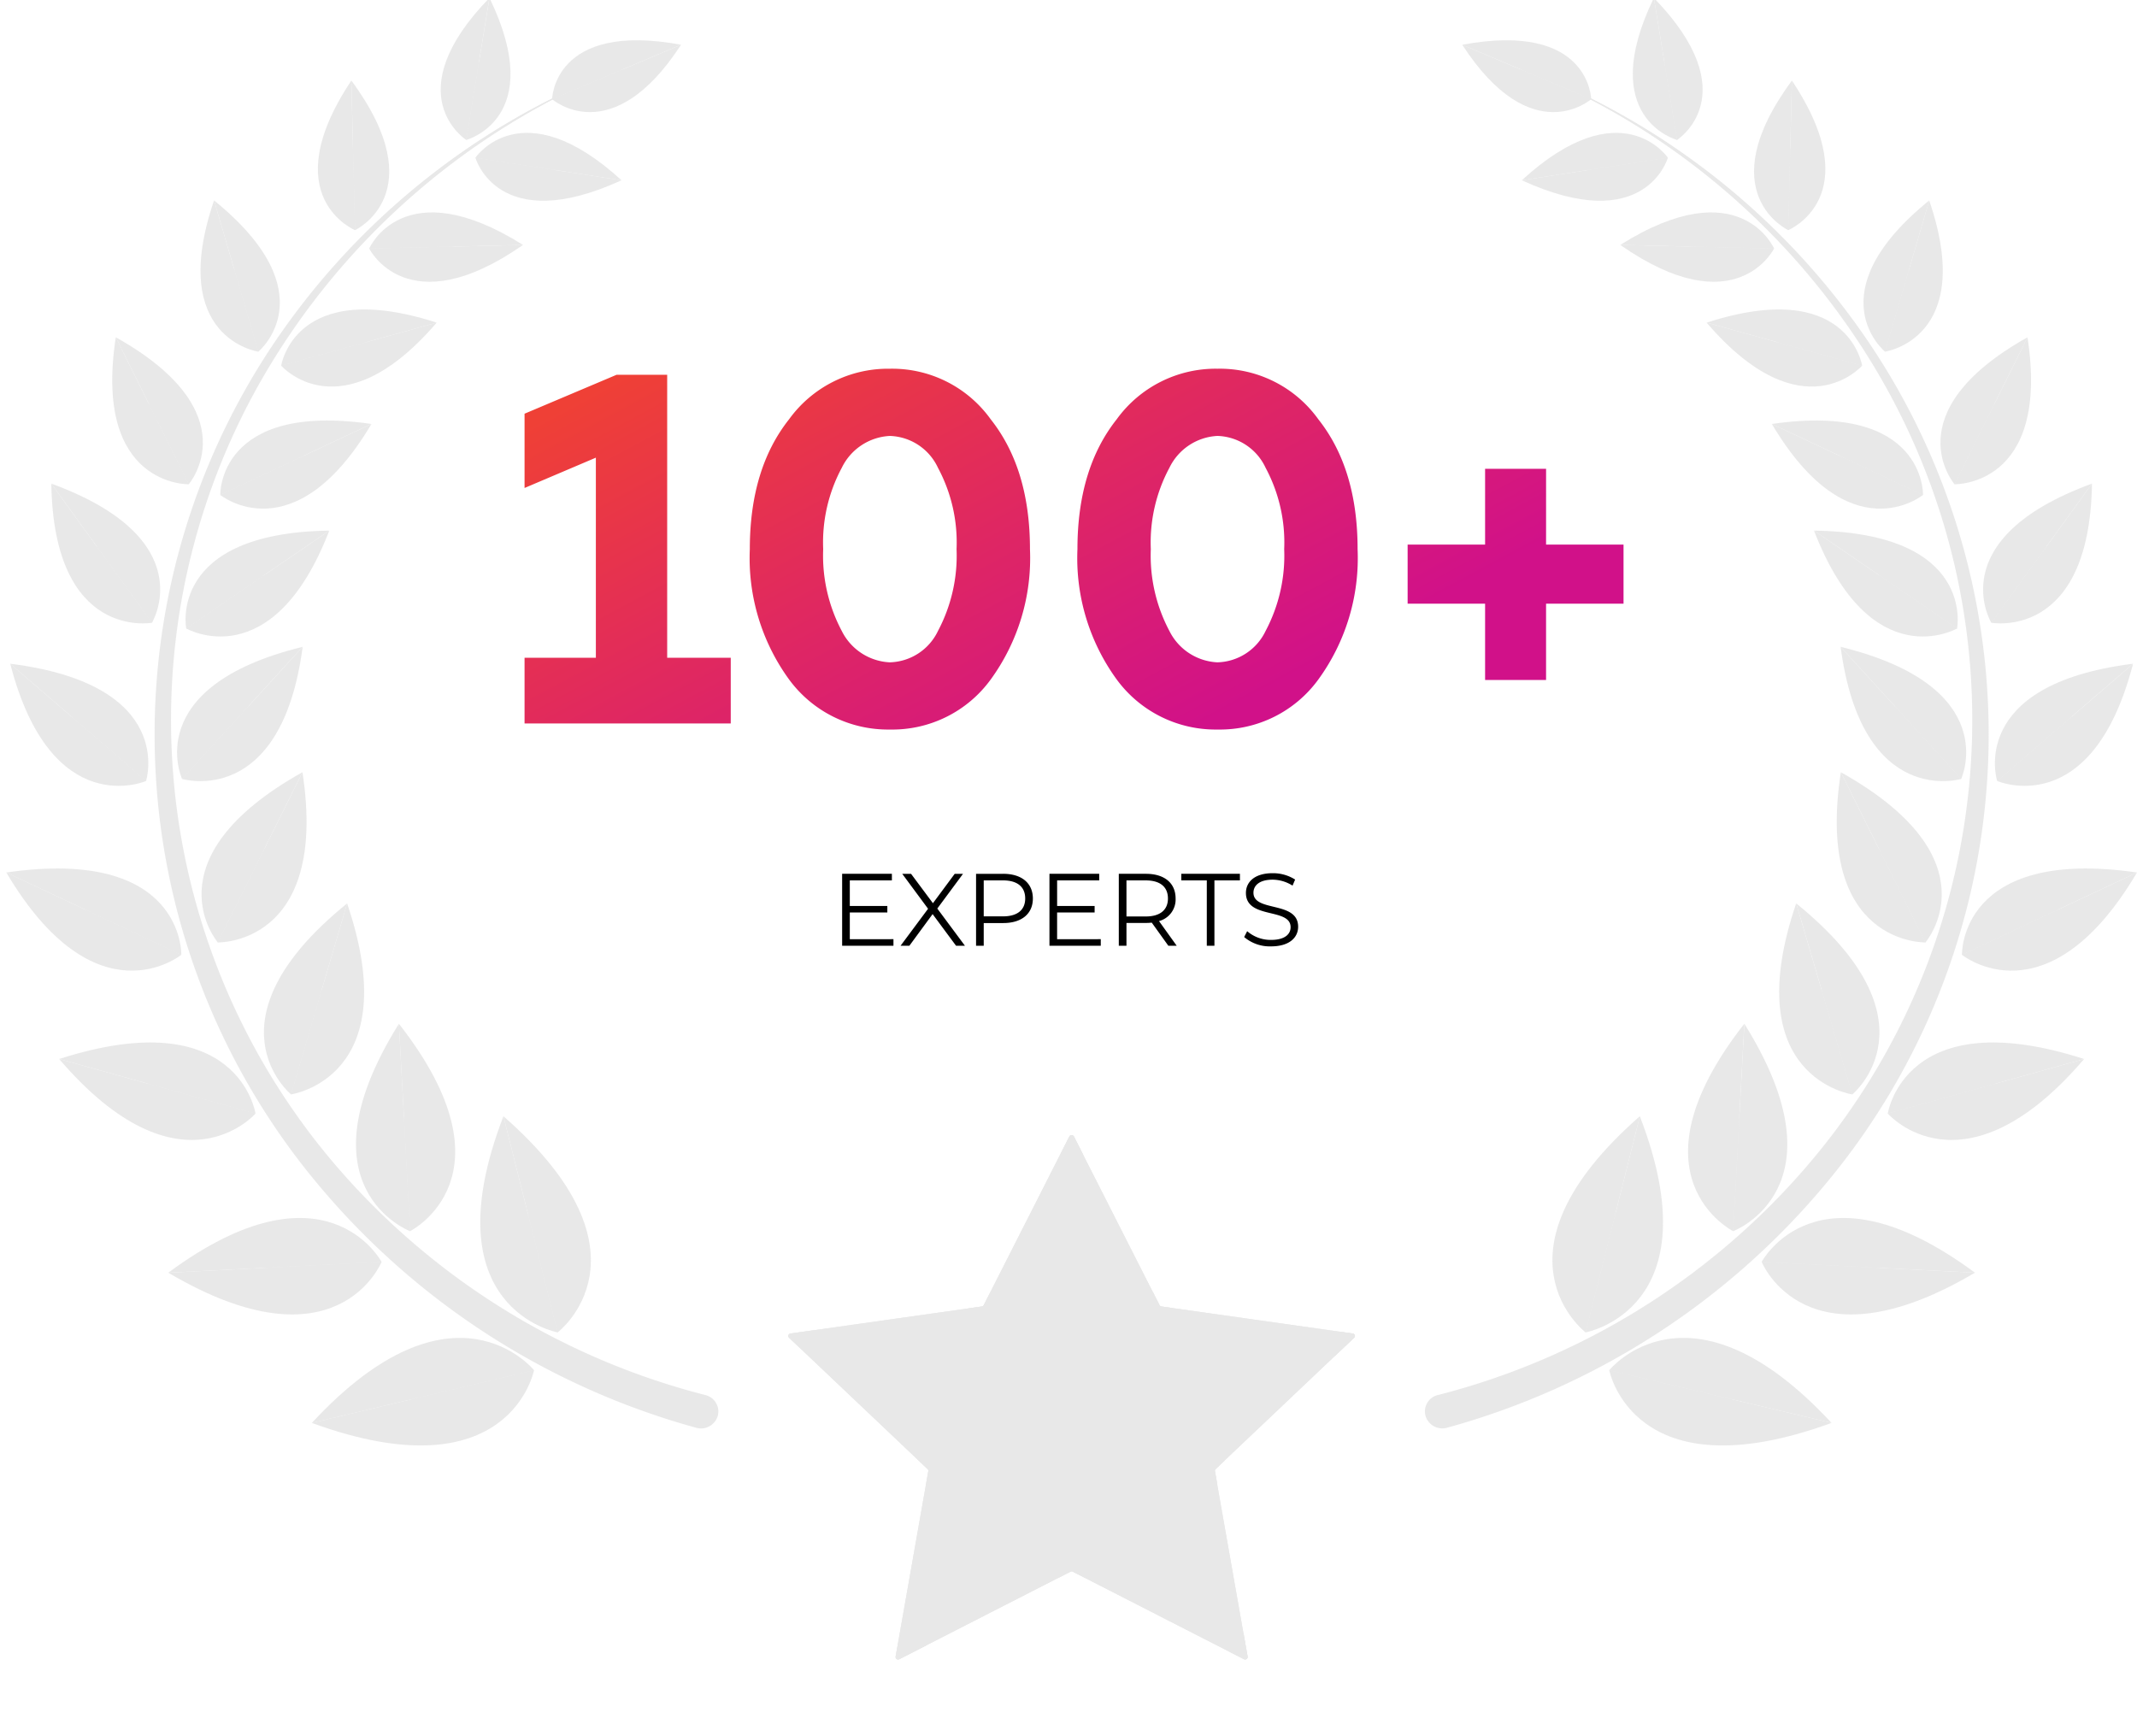 <svg xmlns="http://www.w3.org/2000/svg" xmlns:xlink="http://www.w3.org/1999/xlink" id="stats_3" width="160" height="130" viewBox="0 0 160 130"><defs><clipPath id="clip-path"><rect id="Rectangle_74" data-name="Rectangle 74" width="160" height="130" fill="#b7b7b7"></rect></clipPath><clipPath id="clip-path-3"><path id="Path_91" data-name="Path 91" d="M368.166,519.159l-6.41,12.631a.188.188,0,0,1-.142.1l-14.333,2.026a.182.182,0,0,0-.1.313l10.371,9.833a.18.18,0,0,1,.054.162l-2.448,13.883a.187.187,0,0,0,.273.193l12.821-6.555a.193.193,0,0,1,.175,0l12.818,6.555a.187.187,0,0,0,.273-.193l-2.448-13.883a.18.18,0,0,1,.054-.162l10.37-9.833a.182.182,0,0,0-.1-.312l-14.331-2.026a.187.187,0,0,1-.142-.1l-6.41-12.631a.191.191,0,0,0-.338,0" transform="translate(-347.119 -519.057)" fill="#b7b7b7"></path></clipPath><clipPath id="clip-path-4"><rect id="Rectangle_68" data-name="Rectangle 68" width="2.08" height="66.197" fill="#b7b7b7"></rect></clipPath><clipPath id="clip-path-5"><rect id="Rectangle_69" data-name="Rectangle 69" width="39.256" height="54.117" fill="#b7b7b7"></rect></clipPath><clipPath id="clip-path-6"><rect id="Rectangle_70" data-name="Rectangle 70" width="64.623" height="20.887" fill="#b7b7b7"></rect></clipPath><clipPath id="clip-path-7"><rect id="Rectangle_71" data-name="Rectangle 71" width="64.941" height="19.932" fill="#b7b7b7"></rect></clipPath><clipPath id="clip-path-8"><rect id="Rectangle_72" data-name="Rectangle 72" width="40.254" height="53.419" fill="#b7b7b7"></rect></clipPath><clipPath id="clip-path-9"><rect id="Rectangle_73" data-name="Rectangle 73" width="159.531" height="139.932" fill="#b7b7b7"></rect></clipPath><linearGradient id="linear-gradient" x1="0.099" x2="0.915" y2="0.5" gradientUnits="objectBoundingBox"><stop offset="0" stop-color="#ef4036"></stop><stop offset="1" stop-color="#d11189"></stop></linearGradient></defs><g id="Group_437" data-name="Group 437" transform="translate(0 0)"><g id="Group_433" data-name="Group 433" transform="translate(0)" opacity="0.32"><g id="Group_34" data-name="Group 34" transform="translate(0)"><g id="Group_33" data-name="Group 33" clip-path="url(#clip-path)"><g id="Group_13" data-name="Group 13"><g id="Group_12" data-name="Group 12" clip-path="url(#clip-path)"><path id="Path_74" data-name="Path 74" d="M368.247,551.745,355.426,558.3a.187.187,0,0,1-.273-.193l2.448-13.883a.179.179,0,0,0-.054-.162l-10.371-9.833a.182.182,0,0,1,.1-.312l14.333-2.026a.188.188,0,0,0,.142-.1l6.41-12.631a.191.191,0,0,1,.338,0l6.41,12.631a.188.188,0,0,0,.142.1l14.331,2.026a.182.182,0,0,1,.1.312l-10.371,9.833a.18.18,0,0,0-.054.162l2.448,13.883a.188.188,0,0,1-.273.193l-12.818-6.555a.194.194,0,0,0-.176,0" transform="translate(-288.098 -434.067)" fill="#b7b7b7"></path><path id="Path_75" data-name="Path 75" d="M371.813,618.223l-10.256,3.24L351.3,611.742Z" transform="translate(-291.577 -511.547)" fill="#b7b7b7"></path><path id="Path_76" data-name="Path 76" d="M371.813,608.015l-20.51-6.481,14.172-2Z" transform="translate(-291.577 -501.338)" fill="#b7b7b7"></path><path id="Path_77" data-name="Path 77" d="M441.66,523.4v20.974l-6.338-8.485Z" transform="translate(-361.424 -437.696)" fill="#b7b7b7"></path><path id="Path_78" data-name="Path 78" d="M479.237,535.887l-6.338,8.485V523.4Z" transform="translate(-392.662 -437.696)" fill="#b7b7b7"></path><path id="Path_79" data-name="Path 79" d="M493.407,601.534,472.9,608.015l6.338-8.485Z" transform="translate(-392.663 -501.339)" fill="#b7b7b7"></path><path id="Path_80" data-name="Path 80" d="M493.407,611.742l-10.254,9.722-10.254-3.24Z" transform="translate(-392.663 -511.547)" fill="#b7b7b7"></path><path id="Path_81" data-name="Path 81" d="M485.573,668.219,472.9,661.738V651.252Z" transform="translate(-392.663 -544.576)" fill="#b7b7b7"></path><path id="Path_82" data-name="Path 82" d="M410.422,651.252l-12.676,16.967,2.42-13.727Z" transform="translate(-330.186 -544.576)" fill="#b7b7b7"></path><path id="Path_83" data-name="Path 83" d="M410.422,651.252v10.486l-12.676,6.481Z" transform="translate(-330.186 -544.576)" fill="#b7b7b7"></path><path id="Path_84" data-name="Path 84" d="M485.573,668.219,472.9,651.252l10.254,3.241Z" transform="translate(-392.663 -544.576)" fill="#b7b7b7"></path><rect id="Rectangle_62" data-name="Rectangle 62" width="0.312" height="31.459" transform="translate(80.08 85.703)" fill="#b7b7b7"></rect><path id="Path_500" data-name="Path 500" d="M0,0,.3,0,.565,32.265l-.3,0Z" transform="translate(59.678 100.339) rotate(-71.999)" fill="#b7b7b7"></path><path id="Path_501" data-name="Path 501" d="M0,0,32.263.261l0,.3L0,.3Z" transform="matrix(0.951, -0.309, 0.309, 0.951, 69.931, 109.771)" fill="#b7b7b7"></path><path id="Path_502" data-name="Path 502" d="M0,0,.309,0,.731,31.77l-.309,0Z" transform="translate(73.772 98.28) rotate(-35.997)" fill="#b7b7b7"></path><path id="Path_503" data-name="Path 503" d="M0,0,31.768.422l0,.309L0,.309Z" transform="translate(67.433 123.554) rotate(-53.998)" fill="#b7b7b7"></path><path id="Path_85" data-name="Path 85" d="M368.247,551.745,355.426,558.3a.187.187,0,0,1-.273-.193l2.448-13.883a.179.179,0,0,0-.054-.162l-10.371-9.833a.182.182,0,0,1,.1-.312l14.333-2.026a.188.188,0,0,0,.142-.1l6.41-12.631a.191.191,0,0,1,.338,0l6.41,12.631a.188.188,0,0,0,.142.1l14.331,2.026a.182.182,0,0,1,.1.312l-10.371,9.833a.18.18,0,0,0-.054.162l2.448,13.883a.188.188,0,0,1-.273.193l-12.818-6.555a.194.194,0,0,0-.176,0" transform="translate(-288.098 -434.067)" fill="#b7b7b7"></path></g></g><g id="Group_30" data-name="Group 30" transform="translate(59.02 84.991)"><g id="Group_29" data-name="Group 29" clip-path="url(#clip-path-3)"><g id="Group_16" data-name="Group 16" transform="translate(20.218 -11.413)" style="mix-blend-mode: color-dodge;isolation: isolate"><g id="Group_15" data-name="Group 15"><g id="Group_14" data-name="Group 14" clip-path="url(#clip-path-4)"><path id="Path_86" data-name="Path 86" d="M469.064,482.584c0,18.28-.466,33.1-1.04,33.1s-1.04-14.819-1.04-33.1.466-33.1,1.04-33.1,1.04,14.819,1.04,33.1" transform="translate(-466.983 -449.486)" fill="#b7b7b7"></path></g></g></g><g id="Group_19" data-name="Group 19" transform="translate(1.631 -5.373)" style="mix-blend-mode: color-dodge;isolation: isolate"><g id="Group_18" data-name="Group 18"><g id="Group_17" data-name="Group 17" clip-path="url(#clip-path-5)"><path id="Path_87" data-name="Path 87" d="M377.265,513.946c-10.83,14.94-19.99,26.791-20.459,26.469s7.929-12.695,18.759-27.635,19.99-26.791,20.459-26.469-7.929,12.695-18.759,27.635" transform="translate(-356.787 -486.304)" fill="#b7b7b7"></path></g></g></g><g id="Group_22" data-name="Group 22" transform="translate(-11.053 11.242)" style="mix-blend-mode: color-dodge;isolation: isolate"><g id="Group_21" data-name="Group 21"><g id="Group_20" data-name="Group 20" clip-path="url(#clip-path-6)"><path id="Path_88" data-name="Path 88" d="M313.576,598.992c-17.844-5.743-32.164-10.829-31.983-11.359s14.792,3.7,32.637,9.438,32.164,10.829,31.983,11.359-14.792-3.7-32.637-9.438" transform="translate(-281.591 -587.588)" fill="#b7b7b7"></path></g></g></g><g id="Group_25" data-name="Group 25" transform="translate(-11.212 11.72)" style="mix-blend-mode: color-dodge;isolation: isolate"><g id="Group_24" data-name="Group 24"><g id="Group_23" data-name="Group 23" clip-path="url(#clip-path-7)"><path id="Path_89" data-name="Path 89" d="M313.431,601.43c-17.932,5.478-32.609,9.487-32.781,8.953s14.225-5.406,32.157-10.884,32.609-9.486,32.781-8.953-14.225,5.406-32.157,10.884" transform="translate(-280.649 -590.499)" fill="#b7b7b7"></path></g></g></g><g id="Group_28" data-name="Group 28" transform="translate(1.132 -5.024)" style="mix-blend-mode: color-dodge;isolation: isolate"><g id="Group_27" data-name="Group 27"><g id="Group_26" data-name="Group 26" clip-path="url(#clip-path-8)"><path id="Path_90" data-name="Path 90" d="M373.116,515.74c-11.106-14.747-19.733-26.97-19.27-27.3s9.842,11.358,20.948,26.105,19.734,26.97,19.27,27.3-9.842-11.358-20.948-26.105" transform="translate(-353.828 -488.432)" fill="#b7b7b7"></path></g></g></g></g></g><g id="Group_32" data-name="Group 32" transform="translate(0.47 -0.158)"><g id="Group_31" data-name="Group 31" clip-path="url(#clip-path-9)"><path id="Path_92" data-name="Path 92" d="M106.338,135.567A56.32,56.32,0,0,1,77.988,117.3,52.495,52.495,0,0,1,74.3,55,54.634,54.634,0,0,1,99.873,34.1,54.227,54.227,0,0,0,74.853,55.333a51.261,51.261,0,0,0,4.65,60.762,54.1,54.1,0,0,0,27.52,17.021,1.267,1.267,0,0,1,.934,1.55,1.31,1.31,0,0,1-1.594.909l-.025-.007" transform="translate(-54.684 -28.504)" fill="#b7b7b7"></path><path id="Path_93" data-name="Path 93" d="M107.191,135.261a56.044,56.044,0,0,1-28.246-18.109,52.341,52.341,0,0,1-3.81-62.112A54.584,54.584,0,0,1,100.64,34.1,54.277,54.277,0,0,0,75.551,55.291a51.416,51.416,0,0,0,4.53,60.955A54.382,54.382,0,0,0,107.7,133.422a.951.951,0,0,1,.7,1.164.983.983,0,0,1-1.2.679l-.014,0" transform="translate(-55.452 -28.504)" fill="#b7b7b7"></path><path id="Path_94" data-name="Path 94" d="M108.044,134.954A55.768,55.768,0,0,1,79.9,117a52.188,52.188,0,0,1-3.93-61.919A54.535,54.535,0,0,1,101.407,34.1,54.33,54.33,0,0,0,76.249,55.249a51.571,51.571,0,0,0,4.41,61.147,54.662,54.662,0,0,0,27.727,17.332.634.634,0,0,1,.464.777.655.655,0,0,1-.8.451Z" transform="translate(-56.218 -28.504)" fill="#b7b7b7"></path><path id="Path_95" data-name="Path 95" d="M108.893,134.648a55.49,55.49,0,0,1-28.039-17.8A52.034,52.034,0,0,1,76.8,55.124,54.484,54.484,0,0,1,102.171,34.1a54.382,54.382,0,0,0-25.228,21.11,51.725,51.725,0,0,0,4.29,61.34,54.939,54.939,0,0,0,27.831,17.487.317.317,0,0,1,.231.389.328.328,0,0,1-.4.224Z" transform="translate(-56.982 -28.504)" fill="#b7b7b7"></path><path id="Path_96" data-name="Path 96" d="M242.29,25.462s4.454,3.937,9.652-4.077Z" transform="translate(-201.422 -17.877)" fill="#b7b7b7"></path><path id="Path_97" data-name="Path 97" d="M242.29,23.752s.081-5.853,9.652-4.077Z" transform="translate(-201.422 -16.167)" fill="#b7b7b7"></path><path id="Path_98" data-name="Path 98" d="M242.29,34.725s1.595.226,5.349-2.26Z" transform="translate(-201.422 -27.139)" fill="#b7b7b7"></path><path id="Path_99" data-name="Path 99" d="M242.29,34.725s.919-1.288,5.349-2.26Z" transform="translate(-201.422 -27.139)" fill="#b7b7b7"></path><path id="Path_100" data-name="Path 100" d="M216.188,526.639s-9.632-1.744-4.059-16.185Z" transform="translate(-174.906 -426.717)" fill="#b7b7b7"></path><path id="Path_101" data-name="Path 101" d="M224.742,526.639s7.725-5.861-4.059-16.185Z" transform="translate(-183.459 -426.717)" fill="#b7b7b7"></path><path id="Path_102" data-name="Path 102" d="M233.66,563.408s-1.87-1.789-2.249-8.969Z" transform="translate(-192.378 -463.487)" fill="#b7b7b7"></path><path id="Path_103" data-name="Path 103" d="M233.66,563.408s.813-2.426-2.249-8.969Z" transform="translate(-192.378 -463.487)" fill="#b7b7b7"></path><path id="Path_104" data-name="Path 104" d="M152.239,614.049S146.212,606.537,135.6,618Z" transform="translate(-112.725 -511.297)" fill="#b7b7b7"></path><path id="Path_105" data-name="Path 105" d="M152.239,626.37s-1.793,9.368-16.642,3.948Z" transform="translate(-112.725 -523.618)" fill="#b7b7b7"></path><path id="Path_106" data-name="Path 106" d="M188.8,625.885s-2.494-.791-9.223,2.188Z" transform="translate(-149.29 -523.133)" fill="#b7b7b7"></path><path id="Path_107" data-name="Path 107" d="M188.8,626.37s-1.84,1.819-9.223,2.188Z" transform="translate(-149.29 -523.618)" fill="#b7b7b7"></path><path id="Path_108" data-name="Path 108" d="M159.275,483.774s-8.524-3.226-.834-15.531Z" transform="translate(-129.044 -391.431)" fill="#b7b7b7"></path><path id="Path_109" data-name="Path 109" d="M175.117,483.774s8.132-4.072-.834-15.531Z" transform="translate(-144.886 -391.431)" fill="#b7b7b7"></path><path id="Path_110" data-name="Path 110" d="M175.362,519.057s-1.4-1.957-.462-8.607Z" transform="translate(-145.131 -426.714)" fill="#b7b7b7"></path><path id="Path_111" data-name="Path 111" d="M176.949,519.057s1.179-2.088-.462-8.607Z" transform="translate(-146.718 -426.714)" fill="#b7b7b7"></path><path id="Path_112" data-name="Path 112" d="M87.9,560.175s-4.187-7.909-15.969.811Z" transform="translate(-59.801 -465.534)" fill="#b7b7b7"></path><path id="Path_113" data-name="Path 113" d="M87.9,576.923s-3.318,8.29-15.969.811Z" transform="translate(-59.801 -482.282)" fill="#b7b7b7"></path><path id="Path_114" data-name="Path 114" d="M122.991,574.891s-2.147-1.147-8.85.449Z" transform="translate(-94.888 -480.25)" fill="#b7b7b7"></path><path id="Path_115" data-name="Path 115" d="M122.991,576.923s-2.012,1.358-8.85.449Z" transform="translate(-94.888 -482.282)" fill="#b7b7b7"></path><path id="Path_116" data-name="Path 116" d="M116.39,427.629s-6.679-5.489,4.2-14.3Z" transform="translate(-95.071 -345.527)" fill="#b7b7b7"></path><path id="Path_117" data-name="Path 117" d="M126.39,427.629s8.653-1.229,4.2-14.3Z" transform="translate(-105.071 -345.527)" fill="#b7b7b7"></path><path id="Path_118" data-name="Path 118" d="M126.105,460.109s-.638-2.191,2.328-7.923Z" transform="translate(-104.786 -378.008)" fill="#b7b7b7"></path><path id="Path_119" data-name="Path 119" d="M126.39,460.109s1.732-1.532,2.328-7.923Z" transform="translate(-105.071 -378.008)" fill="#b7b7b7"></path><path id="Path_120" data-name="Path 120" d="M38.184,482.11s-1.264-8.415-14.7-4.085Z" transform="translate(-19.523 -398.573)" fill="#b7b7b7"></path><path id="Path_121" data-name="Path 121" d="M38.184,488.422s-5.644,6.5-14.7-4.084Z" transform="translate(-19.523 -404.885)" fill="#b7b7b7"></path><path id="Path_122" data-name="Path 122" d="M70.485,497.7s-1.576-1.685-8.147-2.263Z" transform="translate(-51.823 -414.165)" fill="#b7b7b7"></path><path id="Path_123" data-name="Path 123" d="M70.485,497.7s-2.253.621-8.147-2.263Z" transform="translate(-51.823 -414.165)" fill="#b7b7b7"></path><path id="Path_124" data-name="Path 124" d="M87.89,366.171s-5.346-6.208,6.336-12.746Z" transform="translate(-72.051 -295.448)" fill="#b7b7b7"></path><path id="Path_125" data-name="Path 125" d="M93.907,366.171s8.323.219,6.336-12.746Z" transform="translate(-78.067 -295.448)" fill="#b7b7b7"></path><path id="Path_126" data-name="Path 126" d="M93.893,395.129s-.232-2.156,3.511-7.064Z" transform="translate(-78.053 -324.405)" fill="#b7b7b7"></path><path id="Path_127" data-name="Path 127" d="M93.907,395.129s1.882-1.163,3.511-7.064Z" transform="translate(-78.067 -324.405)" fill="#b7b7b7"></path><path id="Path_128" data-name="Path 128" d="M13.106,403.847s.225-8.1-13.106-6.162Z" transform="translate(0 -332.198)" fill="#b7b7b7"></path><path id="Path_129" data-name="Path 129" d="M13.106,405.367S6.723,410.566,0,399.2Z" transform="translate(0 -333.718)" fill="#b7b7b7"></path><path id="Path_130" data-name="Path 130" d="M41.9,419.367s-1.2-1.83-7.263-3.415Z" transform="translate(-28.798 -347.718)" fill="#b7b7b7"></path><path id="Path_131" data-name="Path 131" d="M41.9,419.367s-2.217.226-7.263-3.415Z" transform="translate(-28.798 -347.718)" fill="#b7b7b7"></path><path id="Path_132" data-name="Path 132" d="M76.2,306.089s-3.182-6.9,9.028-9.89Z" transform="translate(-63.039 -247.609)" fill="#b7b7b7"></path><path id="Path_133" data-name="Path 133" d="M78.044,306.089s7.424,2.255,9.028-9.89Z" transform="translate(-64.88 -247.609)" fill="#b7b7b7"></path><path id="Path_134" data-name="Path 134" d="M78.044,328.558s.355-2,5-5.481Z" transform="translate(-64.88 -270.078)" fill="#b7b7b7"></path><path id="Path_135" data-name="Path 135" d="M78.044,328.558s2-.58,5-5.481Z" transform="translate(-64.88 -270.078)" fill="#b7b7b7"></path><path id="Path_136" data-name="Path 136" d="M11.921,312.7s2.318-7.221-10.169-8.78Z" transform="translate(-1.456 -254.064)" fill="#b7b7b7"></path><path id="Path_137" data-name="Path 137" d="M11.921,312.7s-7.1,3.095-10.169-8.78Z" transform="translate(-1.456 -254.064)" fill="#b7b7b7"></path><path id="Path_138" data-name="Path 138" d="M34.266,332.647s-.6-1.941-5.636-4.866Z" transform="translate(-23.801 -274.011)" fill="#b7b7b7"></path><path id="Path_139" data-name="Path 139" d="M34.266,332.647s-2.052-.346-5.636-4.866Z" transform="translate(-23.801 -274.011)" fill="#b7b7b7"></path><path id="Path_140" data-name="Path 140" d="M79.628,250.5s-1.413-7.154,10.711-7.329Z" transform="translate(-66.155 -203.284)" fill="#b7b7b7"></path><path id="Path_141" data-name="Path 141" d="M79.877,250.5s6.447,3.711,10.711-7.329Z" transform="translate(-66.404 -203.284)" fill="#b7b7b7"></path><path id="Path_142" data-name="Path 142" d="M79.877,267.155s.787-1.794,5.936-4.062Z" transform="translate(-66.404 -219.934)" fill="#b7b7b7"></path><path id="Path_143" data-name="Path 143" d="M79.877,267.155s2-.114,5.936-4.062Z" transform="translate(-66.404 -219.934)" fill="#b7b7b7"></path><path id="Path_144" data-name="Path 144" d="M27.525,232.119s3.815-6.27-7.536-10.417Z" transform="translate(-16.617 -185.333)" fill="#b7b7b7"></path><path id="Path_145" data-name="Path 145" d="M27.525,232.119s-7.356,1.374-7.536-10.417Z" transform="translate(-16.617 -185.333)" fill="#b7b7b7"></path><path id="Path_146" data-name="Path 146" d="M44.083,255.786s-.118-1.947-4.176-5.773Z" transform="translate(-33.176 -209)" fill="#b7b7b7"></path><path id="Path_147" data-name="Path 147" d="M44.083,255.786s-1.845-.766-4.176-5.773Z" transform="translate(-33.176 -209)" fill="#b7b7b7"></path><path id="Path_148" data-name="Path 148" d="M94.984,198.47s-.19-6.988,11.318-5.313Z" transform="translate(-78.962 -161.254)" fill="#b7b7b7"></path><path id="Path_149" data-name="Path 149" d="M94.985,199.791s5.508,4.492,11.318-5.313Z" transform="translate(-78.963 -162.575)" fill="#b7b7b7"></path><path id="Path_150" data-name="Path 150" d="M94.985,211.862s1.033-1.579,6.272-2.945Z" transform="translate(-78.963 -174.645)" fill="#b7b7b7"></path><path id="Path_151" data-name="Path 151" d="M94.985,211.862s1.914.2,6.272-2.945Z" transform="translate(-78.963 -174.645)" fill="#b7b7b7"></path><path id="Path_152" data-name="Path 152" d="M54.071,165.9s4.618-5.357-5.463-11.007Z" transform="translate(-40.409 -129.482)" fill="#b7b7b7"></path><path id="Path_153" data-name="Path 153" d="M52.758,165.9s-7.186.185-5.463-11.007Z" transform="translate(-39.095 -129.482)" fill="#b7b7b7"></path><path id="Path_154" data-name="Path 154" d="M66.076,190.9s.2-1.862-3.028-6.1Z" transform="translate(-52.413 -154.488)" fill="#b7b7b7"></path><path id="Path_155" data-name="Path 155" d="M66.076,190.9s-1.624-1-3.028-6.1Z" transform="translate(-52.413 -154.488)" fill="#b7b7b7"></path><path id="Path_156" data-name="Path 156" d="M122.02,146.416s1.009-6.662,11.644-3.221Z" transform="translate(-101.438 -118.879)" fill="#b7b7b7"></path><path id="Path_157" data-name="Path 157" d="M122.02,151.446s4.463,5.149,11.644-3.221Z" transform="translate(-101.438 -123.91)" fill="#b7b7b7"></path><path id="Path_158" data-name="Path 158" d="M122.02,158.764s1.249-1.333,6.453-1.785Z" transform="translate(-101.438 -131.228)" fill="#b7b7b7"></path><path id="Path_159" data-name="Path 159" d="M122.02,158.764s1.783.494,6.453-1.785Z" transform="translate(-101.438 -131.228)" fill="#b7b7b7"></path><path id="Path_160" data-name="Path 160" d="M95.546,103.768s5.294-4.34-3.312-11.324Z" transform="translate(-76.676 -77.279)" fill="#b7b7b7"></path><path id="Path_161" data-name="Path 161" d="M90.543,103.768s-6.85-.981-3.312-11.324Z" transform="translate(-71.674 -77.279)" fill="#b7b7b7"></path><path id="Path_162" data-name="Path 162" d="M102.822,129.495s.508-1.734-1.835-6.276Z" transform="translate(-83.953 -103.006)" fill="#b7b7b7"></path><path id="Path_163" data-name="Path 163" d="M102.822,129.495s-1.37-1.215-1.835-6.276Z" transform="translate(-83.953 -103.006)" fill="#b7b7b7"></path><path id="Path_164" data-name="Path 164" d="M161.09,100.609s2.562-5.9,11.518-.269Z" transform="translate(-133.918 -81.843)" fill="#b7b7b7"></path><path id="Path_165" data-name="Path 165" d="M161.09,113.027s2.85,5.778,11.518-.269Z" transform="translate(-133.918 -94.261)" fill="#b7b7b7"></path><path id="Path_166" data-name="Path 166" d="M161.09,112.028s1.477-.938,6.383-.149Z" transform="translate(-133.918 -93.262)" fill="#b7b7b7"></path><path id="Path_167" data-name="Path 167" d="M161.09,113.638s1.522.868,6.383-.149Z" transform="translate(-133.918 -94.872)" fill="#b7b7b7"></path><path id="Path_168" data-name="Path 168" d="M153.453,48.927s5.941-2.772-.276-11.2Z" transform="translate(-127.34 -31.537)" fill="#b7b7b7"></path><path id="Path_169" data-name="Path 169" d="M141.1,48.927s-6.071-2.492-.276-11.2Z" transform="translate(-114.989 -31.537)" fill="#b7b7b7"></path><path id="Path_170" data-name="Path 170" d="M154.059,74.375s.893-1.48-.153-6.208Z" transform="translate(-127.946 -56.985)" fill="#b7b7b7"></path><path id="Path_171" data-name="Path 171" d="M152.459,74.375s-.964-1.437-.153-6.208Z" transform="translate(-126.345 -56.985)" fill="#b7b7b7"></path><path id="Path_172" data-name="Path 172" d="M208.238,63.466s3.476-5.15,10.937,1.69Z" transform="translate(-173.113 -51.5)" fill="#b7b7b7"></path><path id="Path_173" data-name="Path 173" d="M208.238,72.944s1.664,5.944,10.937,1.69Z" transform="translate(-173.113 -60.978)" fill="#b7b7b7"></path><path id="Path_174" data-name="Path 174" d="M208.238,72.293s1.564-.638,6.061.936Z" transform="translate(-173.113 -60.327)" fill="#b7b7b7"></path><path id="Path_175" data-name="Path 175" d="M208.238,72.944s1.284,1.078,6.061.936Z" transform="translate(-173.113 -60.978)" fill="#b7b7b7"></path><path id="Path_176" data-name="Path 176" d="M204.158,10.637S210.27,9.019,205.9,0Z" transform="translate(-169.722)" fill="#b7b7b7"></path><path id="Path_177" data-name="Path 177" d="M194.733,10.637S189.437,7.256,196.47,0Z" transform="translate(-160.296)" fill="#b7b7b7"></path><path id="Path_178" data-name="Path 178" d="M204.158,34.8s1.108-1.249.963-5.895Z" transform="translate(-169.722 -24.165)" fill="#b7b7b7"></path><path id="Path_179" data-name="Path 179" d="M203.51,34.8s-.656-1.521.963-5.895Z" transform="translate(-169.074 -24.165)" fill="#b7b7b7"></path><path id="Path_180" data-name="Path 180" d="M630.677,133.115a54.1,54.1,0,0,0,27.52-17.021,51.262,51.262,0,0,0,4.65-60.762A54.226,54.226,0,0,0,637.827,34.1,54.633,54.633,0,0,1,663.4,55a52.495,52.495,0,0,1-3.69,62.3,56.318,56.318,0,0,1-28.35,18.264,1.311,1.311,0,0,1-1.612-.877,1.266,1.266,0,0,1,.9-1.568l.025-.007" transform="translate(-523.485 -28.504)" fill="#b7b7b7"></path><path id="Path_181" data-name="Path 181" d="M632.4,133.422a54.383,54.383,0,0,0,27.624-17.176,51.417,51.417,0,0,0,4.53-60.955A54.277,54.277,0,0,0,639.464,34.1,54.584,54.584,0,0,1,664.969,55.04a52.341,52.341,0,0,1-3.81,62.112,56.045,56.045,0,0,1-28.246,18.109.983.983,0,0,1-1.207-.661.95.95,0,0,1,.679-1.174l.015,0" transform="translate(-525.122 -28.504)" fill="#b7b7b7"></path><path id="Path_182" data-name="Path 182" d="M634.113,133.728A54.66,54.66,0,0,0,661.84,116.4a51.571,51.571,0,0,0,4.41-61.147A54.33,54.33,0,0,0,641.092,34.1a54.536,54.536,0,0,1,25.436,20.985A52.189,52.189,0,0,1,662.6,117a55.768,55.768,0,0,1-28.143,17.953.655.655,0,0,1-.8-.442.633.633,0,0,1,.455-.782Z" transform="translate(-526.75 -28.504)" fill="#b7b7b7"></path><path id="Path_183" data-name="Path 183" d="M635.82,134.035a54.938,54.938,0,0,0,27.831-17.487,51.726,51.726,0,0,0,4.29-61.34A54.382,54.382,0,0,0,642.714,34.1a54.483,54.483,0,0,1,25.367,21.027,52.035,52.035,0,0,1-4.05,61.726,55.493,55.493,0,0,1-28.039,17.8.328.328,0,0,1-.4-.222.317.317,0,0,1,.228-.39Z" transform="translate(-528.372 -28.504)" fill="#b7b7b7"></path><path id="Path_184" data-name="Path 184" d="M655.925,25.462s-4.454,3.937-9.652-4.077Z" transform="translate(-537.263 -17.877)" fill="#b7b7b7"></path><path id="Path_185" data-name="Path 185" d="M655.925,23.752s-.082-5.853-9.652-4.077Z" transform="translate(-537.263 -16.167)" fill="#b7b7b7"></path><path id="Path_186" data-name="Path 186" d="M677.132,34.725s-1.595.226-5.349-2.26Z" transform="translate(-558.47 -27.139)" fill="#b7b7b7"></path><path id="Path_187" data-name="Path 187" d="M677.132,34.725s-.919-1.288-5.349-2.26Z" transform="translate(-558.47 -27.139)" fill="#b7b7b7"></path><path id="Path_188" data-name="Path 188" d="M701.037,526.639s9.632-1.744,4.059-16.185Z" transform="translate(-582.789 -426.717)" fill="#b7b7b7"></path><path id="Path_189" data-name="Path 189" d="M688.784,526.639s-7.725-5.861,4.059-16.185Z" transform="translate(-570.537 -426.717)" fill="#b7b7b7"></path><path id="Path_190" data-name="Path 190" d="M701.037,563.408s1.87-1.789,2.249-8.969Z" transform="translate(-582.789 -463.487)" fill="#b7b7b7"></path><path id="Path_191" data-name="Path 191" d="M700.555,563.408s-.813-2.426,2.249-8.969Z" transform="translate(-582.307 -463.487)" fill="#b7b7b7"></path><path id="Path_192" data-name="Path 192" d="M711.526,614.049s6.027-7.513,16.642,3.948Z" transform="translate(-591.509 -511.297)" fill="#b7b7b7"></path><path id="Path_193" data-name="Path 193" d="M711.526,626.37s1.793,9.368,16.642,3.948Z" transform="translate(-591.509 -523.618)" fill="#b7b7b7"></path><path id="Path_194" data-name="Path 194" d="M711.526,625.885s2.494-.791,9.223,2.188Z" transform="translate(-591.509 -523.133)" fill="#b7b7b7"></path><path id="Path_195" data-name="Path 195" d="M711.526,626.37s1.839,1.819,9.223,2.188Z" transform="translate(-591.509 -523.618)" fill="#b7b7b7"></path><path id="Path_196" data-name="Path 196" d="M766.56,483.774s8.523-3.226.833-15.531Z" transform="translate(-637.26 -391.431)" fill="#b7b7b7"></path><path id="Path_197" data-name="Path 197" d="M749.9,483.774s-8.132-4.072.834-15.531Z" transform="translate(-620.605 -391.431)" fill="#b7b7b7"></path><path id="Path_198" data-name="Path 198" d="M766.56,519.057s1.4-1.957.462-8.607Z" transform="translate(-637.26 -426.714)" fill="#b7b7b7"></path><path id="Path_199" data-name="Path 199" d="M764.539,519.057s-1.179-2.088.462-8.607Z" transform="translate(-635.239 -426.714)" fill="#b7b7b7"></path><path id="Path_200" data-name="Path 200" d="M779.175,560.175s4.187-7.909,15.969.811Z" transform="translate(-647.747 -465.534)" fill="#b7b7b7"></path><path id="Path_201" data-name="Path 201" d="M779.175,576.923s3.318,8.29,15.969.811Z" transform="translate(-647.747 -482.282)" fill="#b7b7b7"></path><path id="Path_202" data-name="Path 202" d="M779.175,574.891s2.147-1.147,8.85.449Z" transform="translate(-647.747 -480.25)" fill="#b7b7b7"></path><path id="Path_203" data-name="Path 203" d="M779.175,576.923s2.012,1.358,8.85.449Z" transform="translate(-647.747 -482.282)" fill="#b7b7b7"></path><path id="Path_204" data-name="Path 204" d="M798.7,427.629s6.679-5.489-4.2-14.3Z" transform="translate(-660.483 -345.527)" fill="#b7b7b7"></path><path id="Path_205" data-name="Path 205" d="M792.418,427.629s-8.653-1.229-4.2-14.3Z" transform="translate(-654.206 -345.527)" fill="#b7b7b7"></path><path id="Path_206" data-name="Path 206" d="M807.924,460.109s.638-2.191-2.327-7.923Z" transform="translate(-669.713 -378.008)" fill="#b7b7b7"></path><path id="Path_207" data-name="Path 207" d="M807.924,460.109s-1.732-1.532-2.327-7.923Z" transform="translate(-669.713 -378.008)" fill="#b7b7b7"></path><path id="Path_208" data-name="Path 208" d="M835.149,482.11s1.264-8.415,14.7-4.085Z" transform="translate(-694.28 -398.573)" fill="#b7b7b7"></path><path id="Path_209" data-name="Path 209" d="M835.149,488.422s5.644,6.5,14.7-4.084Z" transform="translate(-694.28 -404.885)" fill="#b7b7b7"></path><path id="Path_210" data-name="Path 210" d="M835.149,497.7s1.575-1.685,8.147-2.263Z" transform="translate(-694.28 -414.165)" fill="#b7b7b7"></path><path id="Path_211" data-name="Path 211" d="M835.149,497.7s2.253.621,8.147-2.263Z" transform="translate(-694.28 -414.165)" fill="#b7b7b7"></path><path id="Path_212" data-name="Path 212" d="M820.649,366.171s5.346-6.208-6.336-12.746Z" transform="translate(-676.958 -295.448)" fill="#b7b7b7"></path><path id="Path_213" data-name="Path 213" d="M819.138,366.171s-8.323.219-6.336-12.746Z" transform="translate(-675.447 -295.448)" fill="#b7b7b7"></path><path id="Path_214" data-name="Path 214" d="M834.571,395.129s.232-2.156-3.511-7.064Z" transform="translate(-690.881 -324.405)" fill="#b7b7b7"></path><path id="Path_215" data-name="Path 215" d="M834.571,395.129s-1.882-1.163-3.511-7.064Z" transform="translate(-690.881 -324.405)" fill="#b7b7b7"></path><path id="Path_216" data-name="Path 216" d="M868.082,403.847s-.225-8.1,13.106-6.162Z" transform="translate(-721.658 -332.198)" fill="#b7b7b7"></path><path id="Path_217" data-name="Path 217" d="M868.083,405.367s6.384,5.2,13.106-6.162Z" transform="translate(-721.659 -333.718)" fill="#b7b7b7"></path><path id="Path_218" data-name="Path 218" d="M868.083,419.367s1.2-1.83,7.263-3.415Z" transform="translate(-721.659 -347.718)" fill="#b7b7b7"></path><path id="Path_219" data-name="Path 219" d="M868.083,419.367s2.217.226,7.263-3.415Z" transform="translate(-721.659 -347.718)" fill="#b7b7b7"></path><path id="Path_220" data-name="Path 220" d="M823.247,306.089s3.182-6.9-9.028-9.89Z" transform="translate(-676.88 -247.609)" fill="#b7b7b7"></path><path id="Path_221" data-name="Path 221" d="M823.247,306.089s-7.424,2.255-9.028-9.89Z" transform="translate(-676.88 -247.609)" fill="#b7b7b7"></path><path id="Path_222" data-name="Path 222" d="M843.082,328.558s-.355-2-5-5.481Z" transform="translate(-696.716 -270.078)" fill="#b7b7b7"></path><path id="Path_223" data-name="Path 223" d="M843.082,328.558s-2-.58-5-5.481Z" transform="translate(-696.716 -270.078)" fill="#b7b7b7"></path><path id="Path_224" data-name="Path 224" d="M882.9,312.7s-2.319-7.221,10.169-8.78Z" transform="translate(-733.839 -254.064)" fill="#b7b7b7"></path><path id="Path_225" data-name="Path 225" d="M883.742,312.7s7.1,3.095,10.169-8.78Z" transform="translate(-734.676 -254.064)" fill="#b7b7b7"></path><path id="Path_226" data-name="Path 226" d="M883.742,332.647s.6-1.941,5.636-4.866Z" transform="translate(-734.676 -274.011)" fill="#b7b7b7"></path><path id="Path_227" data-name="Path 227" d="M883.742,332.647s2.052-.346,5.636-4.866Z" transform="translate(-734.676 -274.011)" fill="#b7b7b7"></path><path id="Path_228" data-name="Path 228" d="M813.116,250.5s1.413-7.154-10.711-7.329Z" transform="translate(-667.059 -203.284)" fill="#b7b7b7"></path><path id="Path_229" data-name="Path 229" d="M813.116,250.5s-6.446,3.711-10.711-7.329Z" transform="translate(-667.059 -203.284)" fill="#b7b7b7"></path><path id="Path_230" data-name="Path 230" d="M836.652,267.155s-.787-1.794-5.936-4.062Z" transform="translate(-690.594 -219.934)" fill="#b7b7b7"></path><path id="Path_231" data-name="Path 231" d="M836.652,267.155s-2-.114-5.936-4.062Z" transform="translate(-690.594 -219.934)" fill="#b7b7b7"></path><path id="Path_232" data-name="Path 232" d="M878.079,232.119s-3.815-6.27,7.536-10.417Z" transform="translate(-729.456 -185.333)" fill="#b7b7b7"></path><path id="Path_233" data-name="Path 233" d="M881.118,232.119s7.357,1.374,7.536-10.417Z" transform="translate(-732.495 -185.333)" fill="#b7b7b7"></path><path id="Path_234" data-name="Path 234" d="M881.118,255.786s.118-1.947,4.176-5.773Z" transform="translate(-732.495 -209)" fill="#b7b7b7"></path><path id="Path_235" data-name="Path 235" d="M881.118,255.786s1.845-.766,4.176-5.773Z" transform="translate(-732.495 -209)" fill="#b7b7b7"></path><path id="Path_236" data-name="Path 236" d="M795.021,198.47s.19-6.988-11.318-5.313Z" transform="translate(-651.511 -161.254)" fill="#b7b7b7"></path><path id="Path_237" data-name="Path 237" d="M795.021,199.791s-5.508,4.492-11.318-5.313Z" transform="translate(-651.511 -162.575)" fill="#b7b7b7"></path><path id="Path_238" data-name="Path 238" d="M819.887,211.862s-1.033-1.579-6.272-2.945Z" transform="translate(-676.378 -174.645)" fill="#b7b7b7"></path><path id="Path_239" data-name="Path 239" d="M819.887,211.862s-1.914.2-6.272-2.945Z" transform="translate(-676.378 -174.645)" fill="#b7b7b7"></path><path id="Path_240" data-name="Path 240" d="M859.584,165.9s-4.618-5.357,5.463-11.007Z" transform="translate(-713.715 -129.482)" fill="#b7b7b7"></path><path id="Path_241" data-name="Path 241" d="M864.787,165.9s7.186.185,5.463-11.007Z" transform="translate(-718.919 -129.482)" fill="#b7b7b7"></path><path id="Path_242" data-name="Path 242" d="M864.775,190.9s-.2-1.862,3.028-6.1Z" transform="translate(-718.907 -154.488)" fill="#b7b7b7"></path><path id="Path_243" data-name="Path 243" d="M864.787,190.9s1.624-1,3.028-6.1Z" transform="translate(-718.919 -154.488)" fill="#b7b7b7"></path><path id="Path_244" data-name="Path 244" d="M766.376,146.416s-1.009-6.662-11.644-3.221Z" transform="translate(-627.427 -118.879)" fill="#b7b7b7"></path><path id="Path_245" data-name="Path 245" d="M766.376,151.446s-4.463,5.149-11.644-3.221Z" transform="translate(-627.427 -123.91)" fill="#b7b7b7"></path><path id="Path_246" data-name="Path 246" d="M791.961,158.764s-1.249-1.333-6.453-1.785Z" transform="translate(-653.012 -131.228)" fill="#b7b7b7"></path><path id="Path_247" data-name="Path 247" d="M791.961,158.764s-1.783.494-6.453-1.785Z" transform="translate(-653.012 -131.228)" fill="#b7b7b7"></path><path id="Path_248" data-name="Path 248" d="M825.977,103.768s-5.294-4.34,3.312-11.324Z" transform="translate(-685.315 -77.279)" fill="#b7b7b7"></path><path id="Path_249" data-name="Path 249" d="M833.917,103.768s6.85-.981,3.312-11.324Z" transform="translate(-693.256 -77.279)" fill="#b7b7b7"></path><path id="Path_250" data-name="Path 250" d="M833.688,129.495s-.508-1.734,1.835-6.276Z" transform="translate(-693.027 -103.006)" fill="#b7b7b7"></path><path id="Path_251" data-name="Path 251" d="M833.917,129.495s1.37-1.215,1.835-6.276Z" transform="translate(-693.256 -103.006)" fill="#b7b7b7"></path><path id="Path_252" data-name="Path 252" d="M727.93,100.609s-2.562-5.9-11.517-.269Z" transform="translate(-595.572 -81.843)" fill="#b7b7b7"></path><path id="Path_253" data-name="Path 253" d="M727.93,113.027s-2.85,5.778-11.517-.269Z" transform="translate(-595.572 -94.261)" fill="#b7b7b7"></path><path id="Path_254" data-name="Path 254" d="M753.237,112.028s-1.478-.938-6.383-.149Z" transform="translate(-620.878 -93.262)" fill="#b7b7b7"></path><path id="Path_255" data-name="Path 255" d="M753.237,113.638s-1.522.868-6.383-.149Z" transform="translate(-620.878 -94.872)" fill="#b7b7b7"></path><path id="Path_256" data-name="Path 256" d="M778.35,48.927s-5.941-2.772.276-11.2Z" transform="translate(-644.933 -31.537)" fill="#b7b7b7"></path><path id="Path_257" data-name="Path 257" d="M790.97,48.927s6.071-2.492.276-11.2Z" transform="translate(-657.553 -31.537)" fill="#b7b7b7"></path><path id="Path_258" data-name="Path 258" d="M789.22,74.375s-.893-1.48.153-6.208Z" transform="translate(-655.803 -56.985)" fill="#b7b7b7"></path><path id="Path_259" data-name="Path 259" d="M790.97,74.375s.965-1.437.153-6.208Z" transform="translate(-657.553 -56.985)" fill="#b7b7b7"></path><path id="Path_260" data-name="Path 260" d="M683.643,63.466s-3.476-5.15-10.937,1.69Z" transform="translate(-559.237 -51.5)" fill="#b7b7b7"></path><path id="Path_261" data-name="Path 261" d="M683.643,72.944s-1.664,5.944-10.937,1.69Z" transform="translate(-559.237 -60.978)" fill="#b7b7b7"></path><path id="Path_262" data-name="Path 262" d="M707.674,72.293s-1.564-.638-6.061.936Z" transform="translate(-583.268 -60.327)" fill="#b7b7b7"></path><path id="Path_263" data-name="Path 263" d="M707.674,72.944s-1.284,1.078-6.061.936Z" transform="translate(-583.268 -60.978)" fill="#b7b7b7"></path><path id="Path_264" data-name="Path 264" d="M725.288,10.637S719.176,9.019,723.551,0Z" transform="translate(-600.194)" fill="#b7b7b7"></path><path id="Path_265" data-name="Path 265" d="M733.063,10.637s5.3-3.38-1.738-10.637Z" transform="translate(-607.969)" fill="#b7b7b7"></path><path id="Path_266" data-name="Path 266" d="M736.815,34.8s-1.108-1.249-.963-5.895Z" transform="translate(-611.721 -24.165)" fill="#b7b7b7"></path><path id="Path_267" data-name="Path 267" d="M736.88,34.8s.656-1.521-.963-5.895Z" transform="translate(-611.786 -24.165)" fill="#b7b7b7"></path></g></g></g></g></g></g><g id="Group_678" data-name="Group 678" transform="translate(39.274 27.609)"><path id="Path_7323" data-name="Path 7323" d="M1.6-1.413v-2H4.41V-3.9H1.6V-5.815H4.751v-.493H1.026V-.921H4.868v-.493Zm8.622.493L8.151-3.707l1.925-2.6H9.454l-1.63,2.2-1.638-2.2h-.66L7.46-3.691,5.4-.921h.66L7.8-3.291,9.555-.921Zm2.864-5.387H11.053V-.921h.574v-1.7h1.459c1.381,0,2.22-.693,2.22-1.839S14.468-6.308,13.087-6.308Zm-.016,3.186H11.627V-5.815h1.444c1.087,0,1.661.493,1.661,1.354C14.732-3.614,14.158-3.122,13.071-3.122Zm4.051,1.708v-2h2.809V-3.9H17.122V-5.815h3.151v-.493H16.548V-.921H20.39v-.493Zm8.956.493L24.751-2.768a1.672,1.672,0,0,0,1.242-1.693c0-1.154-.838-1.847-2.22-1.847H21.74V-.921h.574V-2.629h1.459a3.9,3.9,0,0,0,.435-.023L25.45-.921ZM23.758-3.114H22.314v-2.7h1.444c1.087,0,1.661.493,1.661,1.354C25.419-3.614,24.844-3.114,23.758-3.114ZM28.329-.921H28.9V-5.815h1.909v-.493H26.42v.493h1.909Zm4.812.046c1.389,0,2.026-.677,2.026-1.47,0-1.962-3.345-1.07-3.345-2.547,0-.539.442-.977,1.436-.977a2.814,2.814,0,0,1,1.49.446l.194-.454a3.086,3.086,0,0,0-1.684-.477c-1.381,0-2,.685-2,1.478,0,1.993,3.345,1.085,3.345,2.563,0,.531-.442.954-1.459.954a2.681,2.681,0,0,1-1.793-.654l-.225.439A2.961,2.961,0,0,0,33.141-.875Z" transform="translate(22.752 44.126)"></path><g id="Group_679" data-name="Group 679" transform="translate(0 0)"><path id="Path_761" data-name="Path 761" d="M12.527-29.03V-7.841h4.759v4.919H1.848V-7.841H7.187V-22.825l-5.339,2.27v-5.562L8.735-29.03ZM29.2-2.469a9.175,9.175,0,0,1-7.545-3.746,15.448,15.448,0,0,1-2.941-9.762q0-6.016,2.941-9.724A9.144,9.144,0,0,1,29.2-29.484,9.077,9.077,0,0,1,36.748-25.7q2.941,3.708,2.941,9.724a15.448,15.448,0,0,1-2.941,9.762A9.107,9.107,0,0,1,29.2-2.469Zm0-5.032a4.115,4.115,0,0,0,3.6-2.346,12.032,12.032,0,0,0,1.393-6.13A11.821,11.821,0,0,0,32.8-22.068a4.111,4.111,0,0,0-3.6-2.384,4.23,4.23,0,0,0-3.6,2.384,11.821,11.821,0,0,0-1.393,6.092A12.032,12.032,0,0,0,25.6-9.847,4.235,4.235,0,0,0,29.2-7.5Zm24.53,5.032a9.175,9.175,0,0,1-7.545-3.746,15.448,15.448,0,0,1-2.941-9.762q0-6.016,2.941-9.724a9.144,9.144,0,0,1,7.545-3.784A9.077,9.077,0,0,1,61.278-25.7q2.941,3.708,2.941,9.724a15.448,15.448,0,0,1-2.941,9.762A9.107,9.107,0,0,1,53.733-2.469Zm0-5.032a4.115,4.115,0,0,0,3.6-2.346,12.032,12.032,0,0,0,1.393-6.13,11.821,11.821,0,0,0-1.393-6.092,4.111,4.111,0,0,0-3.6-2.384,4.23,4.23,0,0,0-3.6,2.384,11.821,11.821,0,0,0-1.393,6.092,12.032,12.032,0,0,0,1.393,6.13A4.235,4.235,0,0,0,53.733-7.5Zm24.6-8.816h5.8v4.427h-5.8v5.713H73.765V-11.89h-5.8v-4.427h5.8v-5.675h4.566Z" transform="translate(-1.848 29.484)" fill="url(#linear-gradient)"></path></g></g></svg>